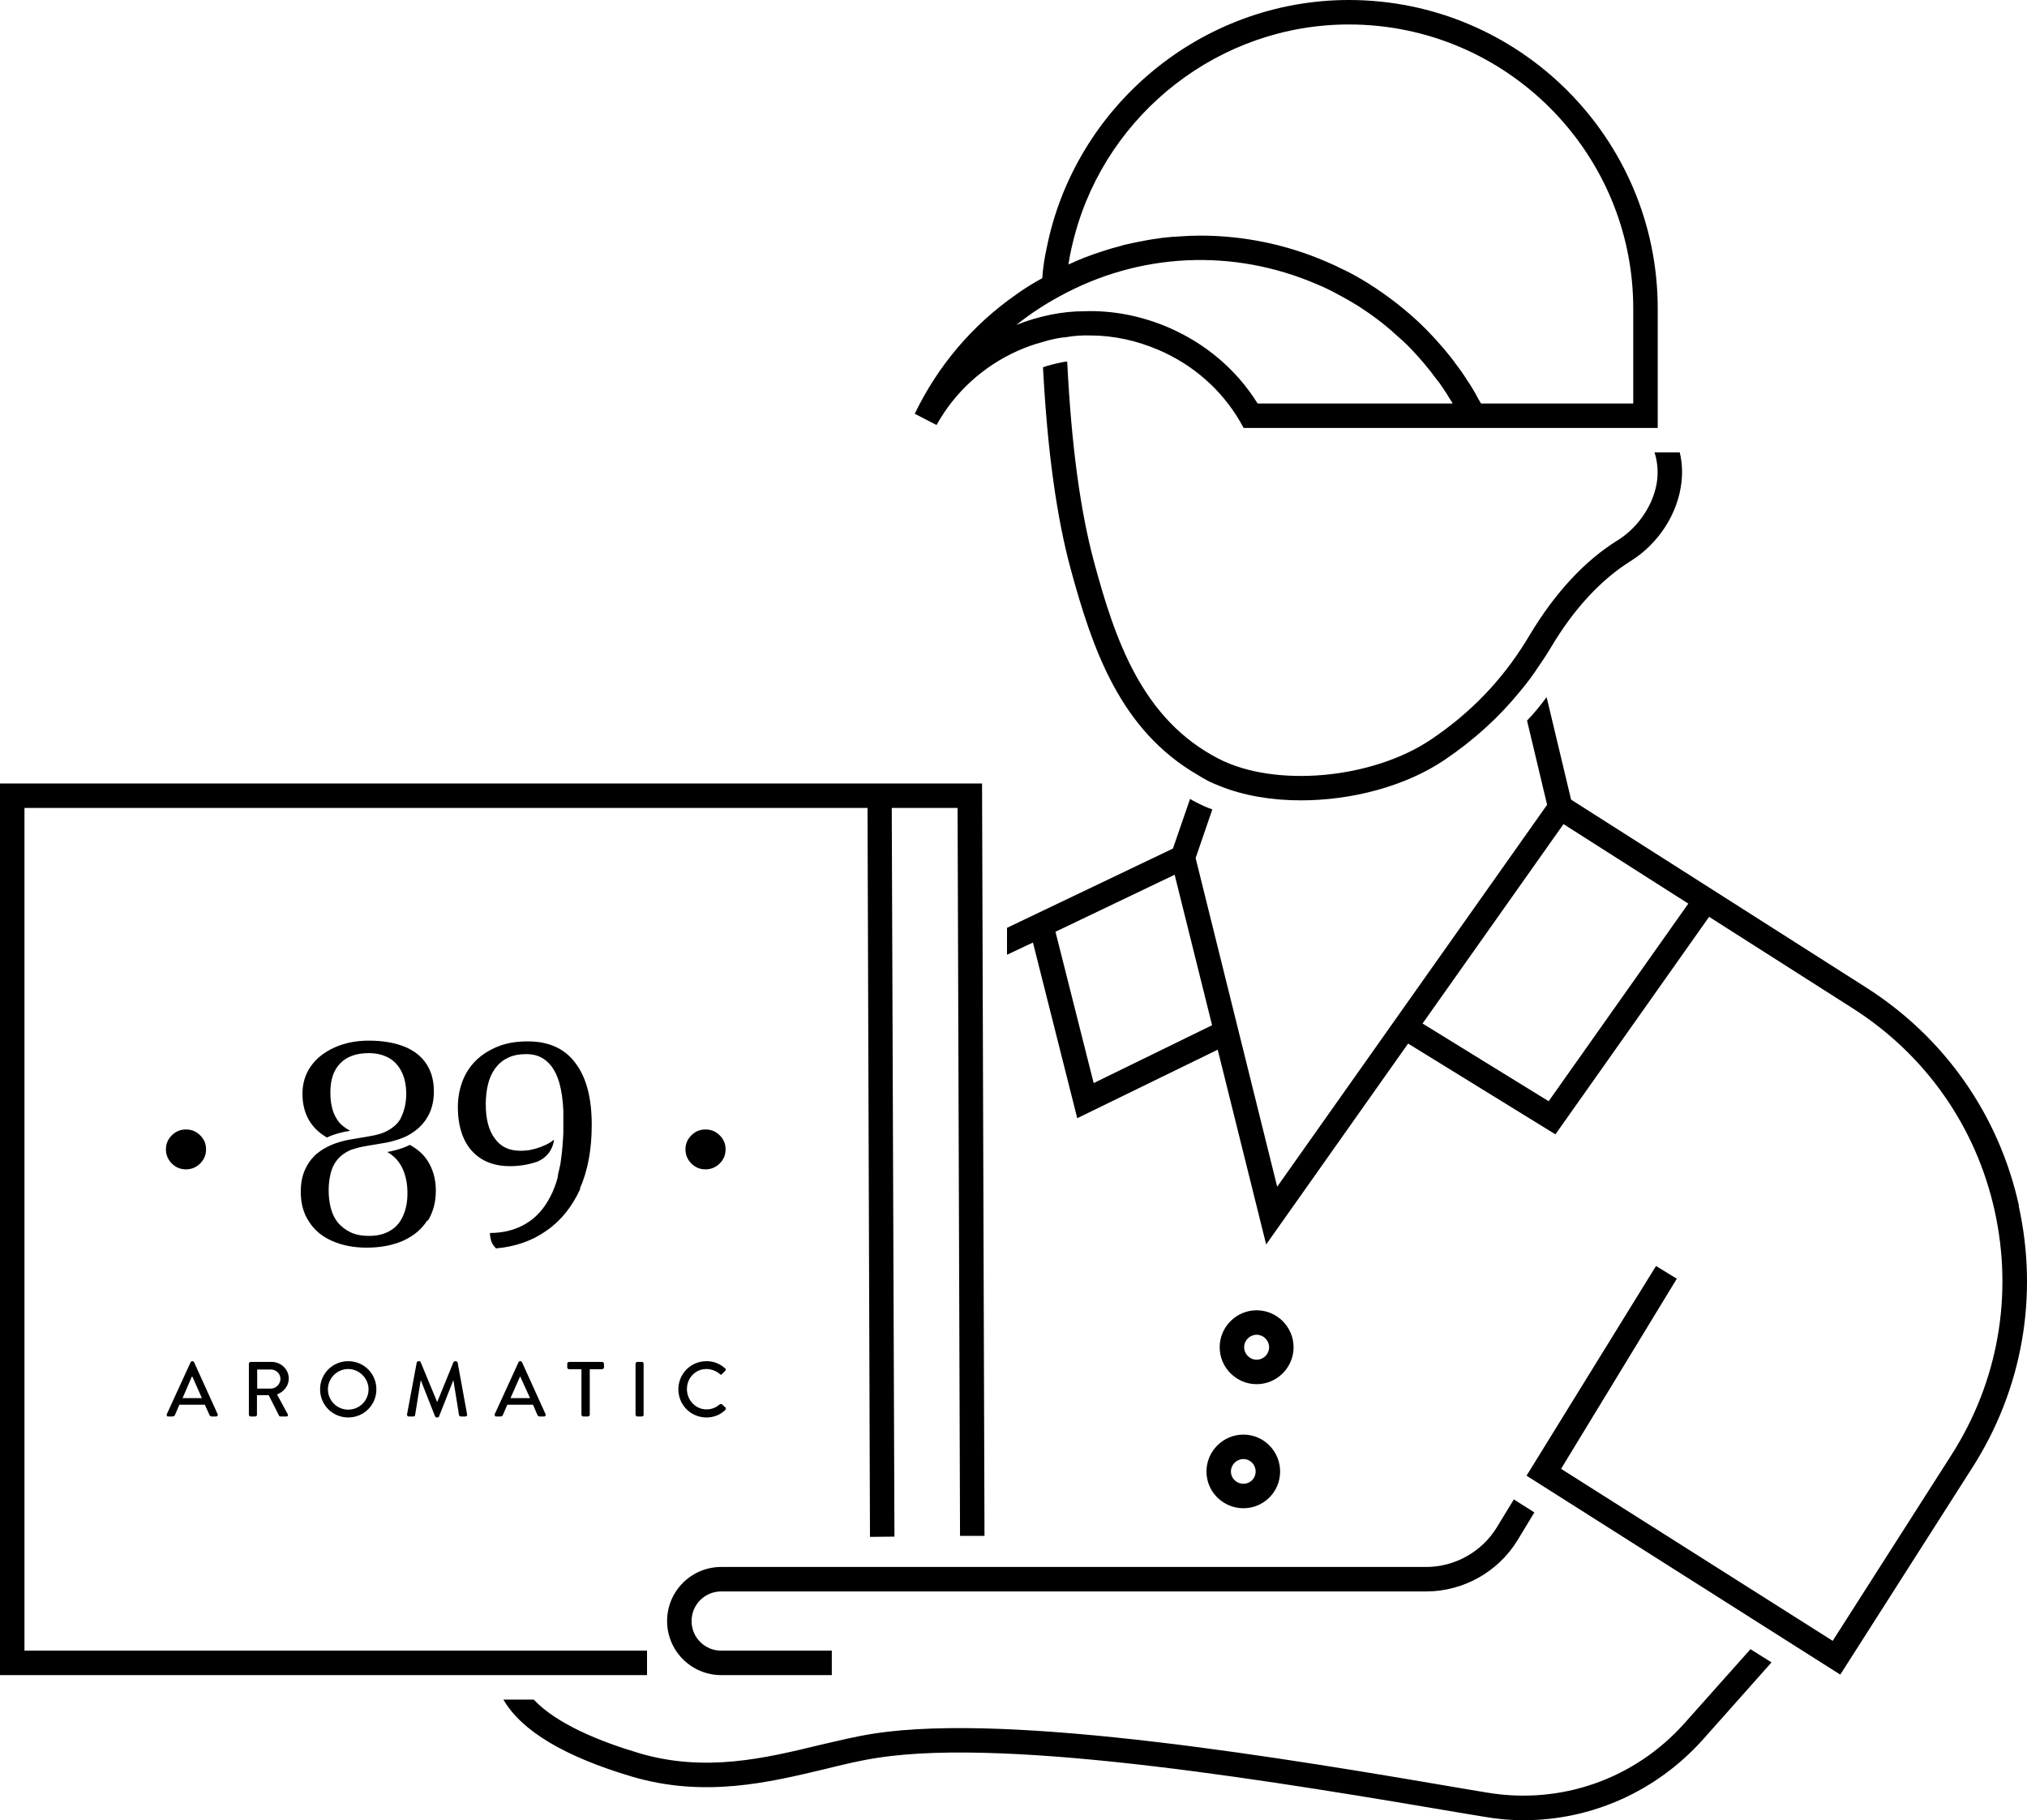<svg xmlns="http://www.w3.org/2000/svg" id="Layer_1" version="1.1" viewBox="33.58 37.81 82.83 74.39">
  <!-- Generator: Adobe Illustrator 29.1.0, SVG Export Plug-In . SVG Version: 2.1.0 Build 142)  -->
  <path d="M60.84,104.06c0,1.22.99,2.21,2.21,2.21h4.52v-1h-4.52c-.67,0-1.21-.54-1.21-1.21s.54-1.21,1.21-1.21h28.81c1.52,0,2.94-.8,3.73-2.09l.69-1.14-.84-.53-.7,1.15c-.61.99-1.71,1.61-2.88,1.61h-28.81c-1.22,0-2.21.99-2.21,2.21Z"/>
  <path d="M102.42,108.23c-2.04,2.29-5.06,3.35-8.08,2.84l-.72-.12c-7.43-1.27-18.66-3.17-24.33-2.29-.72.11-1.45.29-2.23.47-2.19.53-4.66,1.13-7.36.33-1.58-.47-3.36-1.18-4.31-2.19h-1.24c.74,1.28,2.5,2.33,5.26,3.15,2.96.87,5.58.24,7.88-.31.76-.19,1.48-.36,2.15-.46,5.51-.86,16.64,1.03,24.01,2.28l.73.12c.55.1,1.11.15,1.66.15,2.78,0,5.43-1.18,7.33-3.3l2.8-3.15-.86-.54-2.69,3.02Z"/>
  <path d="M116.08,87.08c-.82-3.71-3.04-6.87-6.24-8.91l-12.06-7.68-1-4.19c-.25.34-.51.66-.8.96l.82,3.44h0s-11.03,15.61-11.03,15.61l-3.33-13.42h0v-.02l.68-1.98c-.23-.08-.45-.18-.66-.29-.08-.04-.17-.09-.25-.14l-.7,2.03-6.78,3.24v1.1s1.06-.5,1.06-.5l1.81,7.18,5.74-2.8,1.98,7.96,5.8-8.21,6.02,3.71,6.28-8.89,5.87,3.74c2.98,1.9,5.04,4.84,5.8,8.28.76,3.45.14,6.98-1.76,9.96l-4.86,7.61-11.1-7.03,4.73-7.77-.85-.52-5.29,8.57,12.82,8.13,5.39-8.45c2.05-3.2,2.72-7.01,1.9-10.71ZM78.27,82.07l-1.56-6.18,4.87-2.33,1.53,6.15-4.83,2.36ZM96.87,82.82l-5.16-3.18,5.76-8.15h0s5.1,3.25,5.1,3.25l-5.71,8.08Z"/>
  <path d="M51.05,87.72c.23-.36.34-.78.34-1.25s-.12-.89-.35-1.24c-.17-.26-.41-.46-.71-.63-.04.02-.08.04-.13.06-.11.05-.23.09-.36.13-.13.03-.25.07-.38.09-.02,0-.04,0-.06.01.02.01.05.02.07.04.24.15.43.36.56.64.13.28.2.62.2,1,0,.36-.06.68-.19.95-.12.27-.3.47-.54.6-.24.14-.52.2-.85.2-.29,0-.54-.05-.75-.15-.21-.1-.37-.23-.51-.39-.13-.16-.23-.36-.29-.59-.06-.23-.09-.47-.09-.74,0-.24.03-.47.08-.68.05-.21.14-.4.27-.56.13-.16.29-.28.5-.38.06-.03.13-.05.2-.07.07-.02.14-.04.21-.06.23-.05.48-.09.73-.13.25-.04.5-.08.72-.15.11-.03.22-.07.32-.11.1-.04.19-.08.27-.13.29-.17.51-.37.67-.61.22-.32.33-.7.33-1.15s-.1-.81-.3-1.12c-.2-.31-.5-.55-.89-.71-.4-.16-.88-.25-1.47-.25-.51,0-.98.09-1.4.28-.42.19-.75.45-.97.77-.23.33-.34.7-.34,1.12,0,.8.33,1.4,1,1.79.02,0,.04-.02.06-.03.11-.05.23-.09.36-.13.13-.03.25-.07.38-.09.05,0,.1-.02.15-.03-.18-.09-.34-.21-.46-.35-.12-.16-.22-.34-.27-.55-.06-.21-.08-.43-.08-.67,0-.51.13-.9.4-1.18.27-.28.66-.42,1.17-.42.3,0,.56.06.79.18.23.12.41.31.54.56.13.25.2.56.2.92,0,.33-.06.62-.17.88-.02.04-.04.09-.06.13h0s0,0,0,.01c-.08.13-.17.24-.29.33-.04.03-.09.07-.14.1-.08.05-.17.1-.27.14-.1.04-.21.07-.33.1-.23.05-.48.09-.73.13-.25.04-.5.08-.72.15-.11.03-.22.07-.32.11-.1.04-.19.09-.27.13-.08.05-.16.09-.22.14-.06.04-.11.09-.16.12-.04.04-.07.07-.09.09-.15.15-.27.33-.36.53-.12.26-.18.56-.18.92,0,.47.11.88.34,1.22.22.35.54.61.95.79.41.18.88.27,1.41.27.57,0,1.07-.1,1.5-.29.43-.2.76-.48.98-.84Z"/>
  <path d="M57.27,86.4c.33-.74.49-1.61.49-2.62,0-1.1-.22-1.94-.67-2.53-.44-.59-1.09-.88-1.94-.88-.48,0-.89.07-1.25.22-.36.15-.65.34-.89.58-.24.24-.42.53-.54.85-.12.33-.18.67-.18,1.04,0,.49.08.91.24,1.27.16.36.4.64.72.84.32.2.71.3,1.17.3.38,0,.74-.06,1.07-.17.02,0,.04-.01.06-.02.5-.22.64-.64.67-.89-.05.03-.09.06-.14.1-.13.08-.26.14-.39.19-.13.05-.27.09-.41.12-.14.03-.28.04-.44.04-.45,0-.8-.16-1.04-.5-.25-.33-.37-.8-.37-1.4,0-.29.03-.56.09-.81.06-.25.16-.47.29-.65.13-.18.3-.33.51-.43.21-.11.47-.16.77-.16.34,0,.62.1.84.3.23.2.4.5.51.89.09.32.14.7.16,1.12h0s0,.17,0,.43c0,.13,0,.28,0,.44,0,.16-.02.33-.03.51,0,.07-.01.14-.02.21h0s0,.01,0,.02c0,0,0,.02,0,.02-.01.08-.02.17-.03.25-.01.08-.02.16-.03.23-.01.07-.02.14-.04.21-.01.06-.03.12-.04.17-.01.05-.02.1-.03.13,0,0,0,.02,0,.03,0,.02,0,.04-.01.05,0,.02,0,.03,0,.03h0c-.08.29-.18.56-.3.78-.25.49-.58.86-1,1.11-.42.25-.91.38-1.47.38,0,0,0,.15.05.32s.2.31.2.31c.79-.07,1.48-.31,2.07-.73.59-.41,1.05-.99,1.38-1.72Z"/>
  <path d="M41.18,85.6c.22,0,.42-.08.58-.24.16-.16.24-.35.24-.58s-.08-.41-.24-.57c-.16-.16-.35-.24-.58-.24s-.42.08-.58.24c-.16.16-.24.35-.24.57s.08.42.24.58c.16.16.35.24.58.24Z"/>
  <path d="M62.41,85.6c.22,0,.42-.08.58-.24.16-.16.24-.35.24-.58s-.08-.41-.24-.57c-.16-.16-.35-.24-.58-.24s-.42.08-.58.24c-.16.16-.24.35-.24.57s.08.42.24.58c.16.16.35.24.58.24Z"/>
  <path d="M40.64,95.7s.07-.02.08-.04c.06-.15.13-.29.19-.44h1.04l.2.44s.04.04.07.04h.21s.07-.04.05-.08l-.97-2.14s-.04-.04-.06-.04h-.03s-.04.02-.05.04l-.98,2.14s0,.08.05.08h.2ZM41.42,94.07h.02l.39.88h-.79l.38-.88Z"/>
  <path d="M45.38,94.15c0-.38-.32-.68-.7-.68h-.87s-.06.03-.06.06v2.11s.03.06.06.06h.21s.06-.02.06-.06v-.81h.48l.43.85s.02.02.05.02h.25c.05,0,.07-.05.05-.09l-.44-.81c.28-.11.48-.35.48-.65ZM44.65,94.56h-.56v-.78h.56c.21,0,.39.17.39.38s-.18.4-.39.4Z"/>
  <path d="M46.66,94.59c0,.64.51,1.15,1.15,1.15s1.15-.51,1.15-1.15-.51-1.15-1.15-1.15-1.15.51-1.15,1.15ZM48.64,94.59c0,.46-.37.83-.83.83s-.83-.37-.83-.83.38-.83.83-.83.83.38.83.83Z"/>
  <path d="M50.48,95.7s.06-.02.06-.04l.23-1.43h.01l.58,1.47s.03.04.05.04h.06s.05-.02.05-.04l.58-1.47h.01l.23,1.43s.03.04.06.04h.21s.07-.02.06-.07l-.39-2.14s-.04-.05-.06-.05h-.05s-.05.02-.06.04l-.66,1.62h-.01l-.67-1.62s-.03-.04-.05-.04h-.05s-.06.02-.06.05l-.4,2.14s.02.07.06.07h.21Z"/>
  <path d="M54.86,93.44h-.04s-.04.02-.05.04l-.98,2.14s.01.08.05.08h.21s.06-.02.07-.04c.06-.15.13-.29.19-.44h1.05l.19.44s.04.04.08.04h.2s.07-.04.05-.08l-.97-2.14s-.04-.04-.05-.04ZM54.44,94.95l.39-.88h.01l.4.88h-.8Z"/>
  <path d="M57.4,95.7h.21s.07-.02.07-.06v-1.87h.51s.07-.03.07-.06v-.18s-.03-.06-.07-.06h-1.37s-.06.03-.06.06v.18s.03.06.06.06h.52v1.87s.03.06.06.06Z"/>
  <path d="M59.55,93.53v2.11s.03.06.06.06h.21s.06-.02.06-.06v-2.11s-.02-.06-.06-.06h-.21s-.06.03-.06.06Z"/>
  <path d="M62.45,95.74c.28,0,.56-.1.77-.31.02-.03.03-.07.01-.09l-.15-.14s-.05-.02-.08,0c-.15.12-.31.21-.55.21-.45,0-.8-.38-.8-.83s.34-.82.8-.82c.2,0,.4.08.55.21.03.03.06.03.08,0l.14-.14s.03-.07,0-.09c-.22-.19-.45-.3-.77-.3-.64,0-1.15.51-1.15,1.15s.51,1.15,1.15,1.15Z"/>
  <path d="M86.44,92.87c0-.83-.68-1.51-1.51-1.51s-1.51.68-1.51,1.51.68,1.51,1.51,1.51,1.51-.68,1.51-1.51ZM84.42,92.87c0-.28.23-.51.51-.51s.51.23.51.51-.23.51-.51.51-.51-.23-.51-.51Z"/>
  <path d="M82.88,97.95c0,.83.68,1.5,1.51,1.5s1.5-.67,1.5-1.5-.67-1.51-1.5-1.51-1.51.68-1.51,1.51ZM84.39,97.44c.28,0,.5.23.5.51s-.22.5-.5.5-.51-.22-.51-.5.23-.51.51-.51Z"/>
  <path d="M101.3,57.41c-.11.96-.74,1.93-1.6,2.47-1.36.84-2.57,2.15-3.61,3.88l-.17.28c-1,1.61-2.27,2.92-3.86,3.99-2.4,1.62-6.37,1.98-8.68.79-3.13-1.61-4.23-4.85-5.09-8.03-.56-2.07-.93-4.77-1.1-8.2-.09,0-.19.02-.28.04-.24.05-.48.11-.71.19.18,3.43.56,6.13,1.13,8.24.89,3.26,2.01,6.59,5.21,8.43.12.08.25.15.38.22.17.09.34.16.52.23.97.39,2.11.58,3.3.58,2.07,0,4.27-.57,5.88-1.66,1.18-.8,2.2-1.72,3.07-2.79.28-.33.54-.68.78-1.05.11-.15.2-.3.3-.45l.18-.29c.95-1.6,2.06-2.79,3.28-3.55,1.13-.71,1.92-1.94,2.06-3.21.04-.35.04-.76-.07-1.22h-1.03c.11.35.15.72.11,1.11Z"/>
  <path d="M75.16,52.15c.32-.14.64-.26.98-.35.19-.06.38-.11.58-.15.14-.03.28-.05.42-.06.33-.06.67-.08,1-.07.95,0,1.89.21,2.78.59,1.42.61,2.58,1.63,3.34,2.94l.14.25h16.92v-4.88c0-6.96-5.66-12.61-12.62-12.61-6.04,0-11.2,4.35-12.35,10.14-.09.4-.15.81-.18,1.23-.37.2-.73.42-1.07.67-1.78,1.24-3.19,2.9-4.14,4.87l.89.46c.75-1.35,1.91-2.4,3.31-3.03ZM88.7,38.81c6.41,0,11.62,5.21,11.62,11.61v3.88h-6.22s-.04-.07-.06-.1c-.02-.04-.04-.07-.06-.1.01,0,0,0-.01-.02-.13-.25-.27-.49-.43-.72-.15-.24-.31-.47-.49-.7-.05-.08-.11-.15-.17-.23-.17-.22-.35-.43-.54-.64-.06-.07-.12-.14-.19-.21-.22-.24-.45-.47-.69-.69-.69-.63-1.44-1.19-2.25-1.67-.29-.17-.59-.33-.9-.47-.17-.09-.34-.16-.52-.24-1.66-.72-3.42-1.07-5.16-1.07-.27,0-.54.01-.81.03-.24.01-.49.03-.74.06-.29.04-.57.08-.85.14-.24.04-.48.1-.72.15-.04.01-.09.03-.13.04-.24.06-.48.13-.72.21-.26.08-.51.17-.77.27-.22.09-.44.18-.65.28.06-.41.15-.81.26-1.21,1.33-4.96,5.9-8.6,11.2-8.6ZM76.88,49.92c3.26-1.79,7.09-1.97,10.52-.49.29.12.58.26.85.41.27.14.53.29.79.45.55.35,1.08.74,1.56,1.18.22.19.44.39.64.6.37.39.72.8,1.04,1.24.1.12.19.24.27.37.1.14.19.29.28.44.02.03.04.06.06.09.02.03.03.06.05.09h-7.97c-.86-1.38-2.12-2.45-3.65-3.11-1.1-.47-2.27-.7-3.43-.66-.46,0-.92.05-1.37.14-.49.1-.96.24-1.41.42.55-.44,1.14-.83,1.77-1.17Z"/>
  <polygon points="60.02 106.27 60.02 105.27 34.58 105.27 34.58 70.83 69.03 70.83 69.13 100.62 70.13 100.61 70.02 70.83 72.71 70.83 72.81 100.58 73.81 100.58 73.71 69.83 33.58 69.83 33.58 106.27 60.02 106.27"/>
</svg>